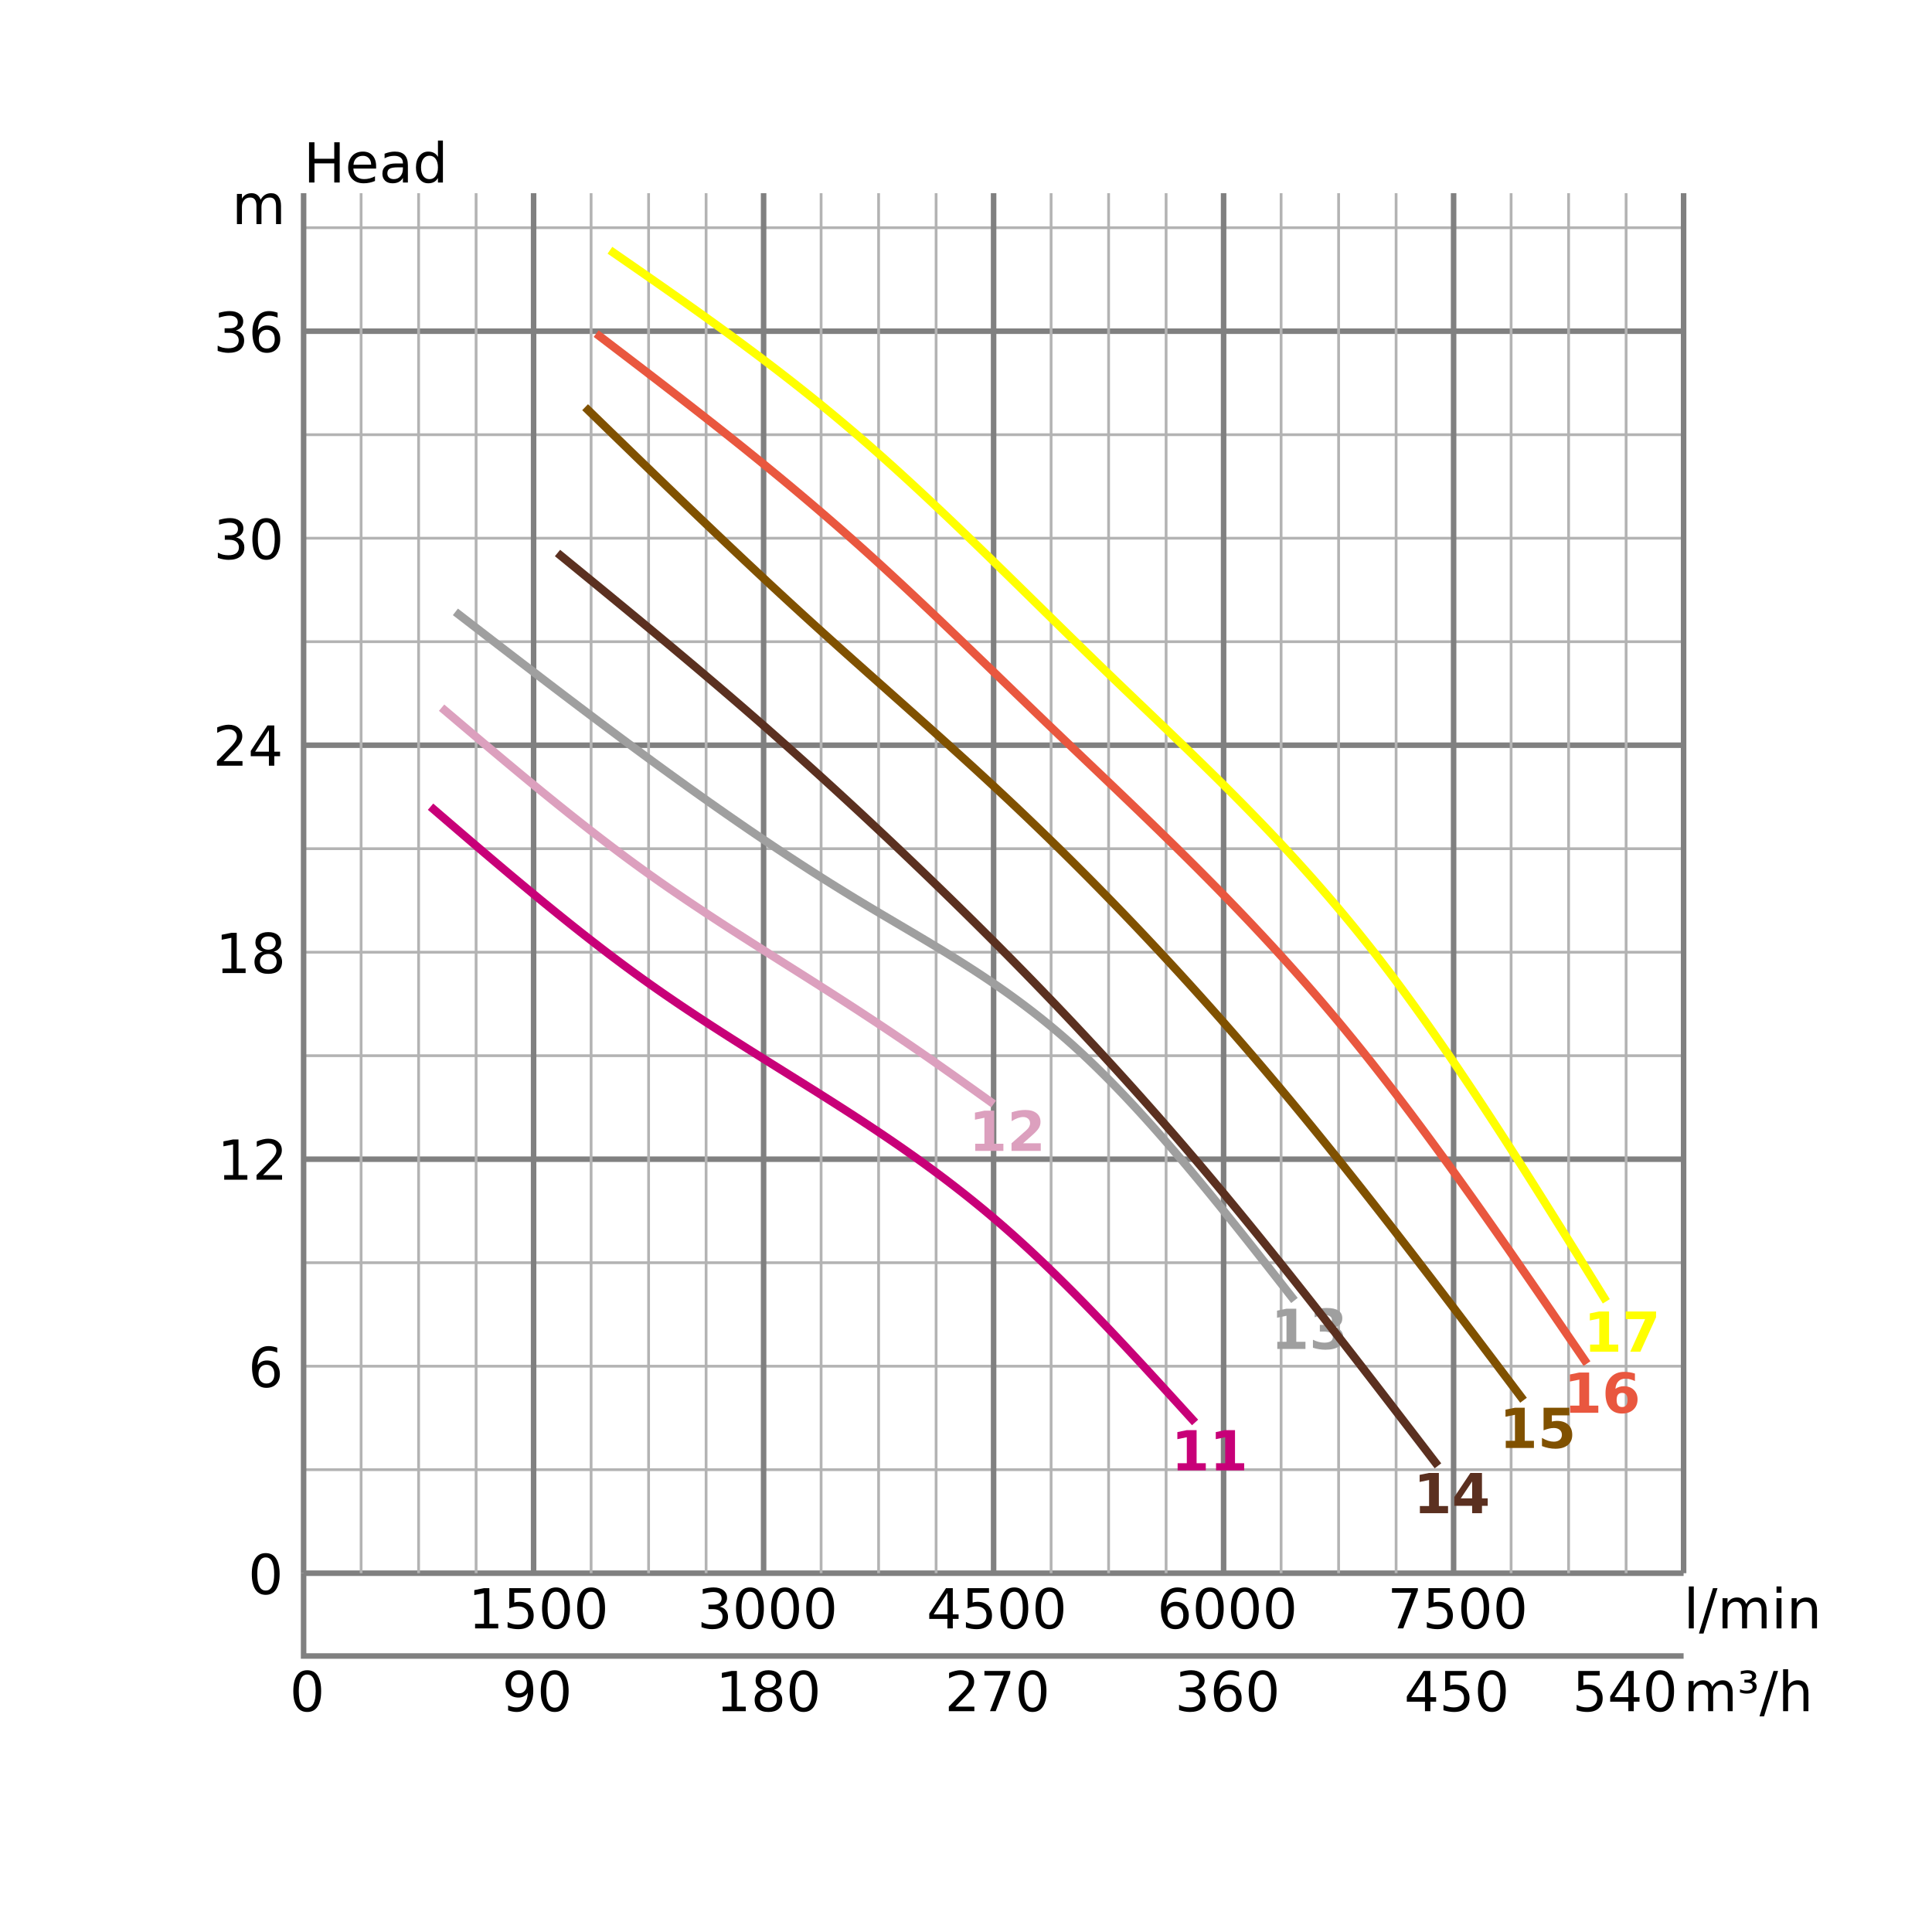 <?xml version="1.0" encoding="UTF-8"?>
<svg xmlns="http://www.w3.org/2000/svg" xmlns:xlink="http://www.w3.org/1999/xlink" width="700pt" height="700pt" viewBox="0 0 700 700" version="1.1">
<defs>
<g>
<symbol overflow="visible" id="glyph0-0">
<path style="stroke:none;" d="M 1 3.531 L 1 -14.109 L 11 -14.109 L 11 3.531 Z M 2.125 2.422 L 9.891 2.422 L 9.891 -12.984 L 2.125 -12.984 Z M 2.125 2.422 "/>
</symbol>
<symbol overflow="visible" id="glyph0-1">
<path style="stroke:none;" d="M 1.969 -14.578 L 3.938 -14.578 L 3.938 -8.609 L 11.109 -8.609 L 11.109 -14.578 L 13.078 -14.578 L 13.078 0 L 11.109 0 L 11.109 -6.938 L 3.938 -6.938 L 3.938 0 L 1.969 0 Z M 1.969 -14.578 "/>
</symbol>
<symbol overflow="visible" id="glyph0-2">
<path style="stroke:none;" d="M 11.234 -5.922 L 11.234 -5.047 L 2.984 -5.047 C 3.055 -3.805 3.426 -2.859 4.094 -2.203 C 4.758 -1.555 5.691 -1.234 6.891 -1.234 C 7.578 -1.234 8.242 -1.316 8.891 -1.484 C 9.535 -1.66 10.18 -1.914 10.828 -2.25 L 10.828 -0.562 C 10.18 -0.281 9.52 -0.07 8.844 0.062 C 8.164 0.207 7.477 0.281 6.781 0.281 C 5.031 0.281 3.645 -0.223 2.625 -1.234 C 1.613 -2.254 1.109 -3.629 1.109 -5.359 C 1.109 -7.148 1.586 -8.57 2.547 -9.625 C 3.516 -10.676 4.82 -11.203 6.469 -11.203 C 7.938 -11.203 9.098 -10.727 9.953 -9.781 C 10.805 -8.832 11.234 -7.547 11.234 -5.922 Z M 9.438 -6.453 C 9.426 -7.43 9.148 -8.211 8.609 -8.797 C 8.078 -9.379 7.367 -9.672 6.484 -9.672 C 5.484 -9.672 4.68 -9.391 4.078 -8.828 C 3.473 -8.266 3.125 -7.469 3.031 -6.438 Z M 9.438 -6.453 "/>
</symbol>
<symbol overflow="visible" id="glyph0-3">
<path style="stroke:none;" d="M 6.859 -5.5 C 5.398 -5.5 4.391 -5.332 3.828 -5 C 3.273 -4.664 3 -4.098 3 -3.297 C 3 -2.66 3.207 -2.156 3.625 -1.781 C 4.051 -1.406 4.625 -1.219 5.344 -1.219 C 6.344 -1.219 7.141 -1.57 7.734 -2.281 C 8.336 -2.988 8.641 -3.926 8.641 -5.094 L 8.641 -5.5 Z M 10.438 -6.234 L 10.438 0 L 8.641 0 L 8.641 -1.656 C 8.234 -1 7.723 -0.508 7.109 -0.188 C 6.492 0.125 5.742 0.281 4.859 0.281 C 3.742 0.281 2.852 -0.031 2.188 -0.656 C 1.531 -1.289 1.203 -2.133 1.203 -3.188 C 1.203 -4.414 1.613 -5.344 2.438 -5.969 C 3.258 -6.594 4.488 -6.906 6.125 -6.906 L 8.641 -6.906 L 8.641 -7.078 C 8.641 -7.91 8.367 -8.551 7.828 -9 C 7.285 -9.445 6.52 -9.672 5.531 -9.672 C 4.906 -9.672 4.297 -9.598 3.703 -9.453 C 3.117 -9.305 2.551 -9.082 2 -8.781 L 2 -10.438 C 2.656 -10.695 3.289 -10.891 3.906 -11.016 C 4.531 -11.141 5.133 -11.203 5.719 -11.203 C 7.301 -11.203 8.484 -10.789 9.266 -9.969 C 10.047 -9.145 10.438 -7.898 10.438 -6.234 Z M 10.438 -6.234 "/>
</symbol>
<symbol overflow="visible" id="glyph0-4">
<path style="stroke:none;" d="M 9.078 -9.281 L 9.078 -15.203 L 10.875 -15.203 L 10.875 0 L 9.078 0 L 9.078 -1.641 C 8.703 -0.992 8.223 -0.508 7.641 -0.188 C 7.066 0.125 6.379 0.281 5.578 0.281 C 4.254 0.281 3.176 -0.242 2.344 -1.297 C 1.52 -2.348 1.109 -3.734 1.109 -5.453 C 1.109 -7.172 1.52 -8.555 2.344 -9.609 C 3.176 -10.672 4.254 -11.203 5.578 -11.203 C 6.379 -11.203 7.066 -11.039 7.641 -10.719 C 8.223 -10.406 8.703 -9.926 9.078 -9.281 Z M 2.953 -5.453 C 2.953 -4.141 3.223 -3.102 3.766 -2.344 C 4.316 -1.594 5.066 -1.219 6.016 -1.219 C 6.961 -1.219 7.707 -1.594 8.25 -2.344 C 8.801 -3.102 9.078 -4.141 9.078 -5.453 C 9.078 -6.773 8.801 -7.812 8.25 -8.562 C 7.707 -9.32 6.961 -9.703 6.016 -9.703 C 5.066 -9.703 4.316 -9.32 3.766 -8.562 C 3.223 -7.812 2.953 -6.773 2.953 -5.453 Z M 2.953 -5.453 "/>
</symbol>
<symbol overflow="visible" id="glyph0-5">
<path style="stroke:none;" d="M 6.359 -13.281 C 5.336 -13.281 4.57 -12.781 4.062 -11.781 C 3.551 -10.781 3.297 -9.281 3.297 -7.281 C 3.297 -5.281 3.551 -3.781 4.062 -2.781 C 4.57 -1.781 5.336 -1.281 6.359 -1.281 C 7.379 -1.281 8.145 -1.781 8.656 -2.781 C 9.164 -3.781 9.422 -5.281 9.422 -7.281 C 9.422 -9.281 9.164 -10.781 8.656 -11.781 C 8.145 -12.781 7.379 -13.281 6.359 -13.281 Z M 6.359 -14.844 C 7.992 -14.844 9.238 -14.195 10.094 -12.906 C 10.957 -11.613 11.391 -9.738 11.391 -7.281 C 11.391 -4.82 10.957 -2.945 10.094 -1.656 C 9.238 -0.363 7.992 0.281 6.359 0.281 C 4.723 0.281 3.473 -0.363 2.609 -1.656 C 1.742 -2.945 1.312 -4.82 1.312 -7.281 C 1.312 -9.738 1.742 -11.613 2.609 -12.906 C 3.473 -14.195 4.723 -14.844 6.359 -14.844 Z M 6.359 -14.844 "/>
</symbol>
<symbol overflow="visible" id="glyph0-6">
<path style="stroke:none;" d="M 6.609 -8.078 C 5.723 -8.078 5.02 -7.773 4.5 -7.172 C 3.977 -6.566 3.719 -5.734 3.719 -4.672 C 3.719 -3.629 3.977 -2.801 4.5 -2.188 C 5.02 -1.582 5.723 -1.281 6.609 -1.281 C 7.492 -1.281 8.191 -1.582 8.703 -2.188 C 9.223 -2.801 9.484 -3.629 9.484 -4.672 C 9.484 -5.734 9.223 -6.566 8.703 -7.172 C 8.191 -7.773 7.492 -8.078 6.609 -8.078 Z M 10.516 -14.266 L 10.516 -12.469 C 10.023 -12.695 9.523 -12.875 9.016 -13 C 8.516 -13.125 8.016 -13.188 7.516 -13.188 C 6.211 -13.188 5.219 -12.742 4.531 -11.859 C 3.844 -10.984 3.453 -9.656 3.359 -7.875 C 3.742 -8.445 4.223 -8.883 4.797 -9.188 C 5.379 -9.488 6.02 -9.641 6.719 -9.641 C 8.188 -9.641 9.344 -9.191 10.188 -8.297 C 11.039 -7.41 11.469 -6.203 11.469 -4.672 C 11.469 -3.18 11.023 -1.984 10.141 -1.078 C 9.254 -0.172 8.078 0.281 6.609 0.281 C 4.922 0.281 3.629 -0.363 2.734 -1.656 C 1.836 -2.945 1.391 -4.82 1.391 -7.281 C 1.391 -9.582 1.938 -11.414 3.031 -12.781 C 4.125 -14.156 5.594 -14.844 7.438 -14.844 C 7.938 -14.844 8.438 -14.789 8.938 -14.688 C 9.445 -14.594 9.973 -14.453 10.516 -14.266 Z M 10.516 -14.266 "/>
</symbol>
<symbol overflow="visible" id="glyph0-7">
<path style="stroke:none;" d="M 2.484 -1.656 L 5.703 -1.656 L 5.703 -12.781 L 2.203 -12.078 L 2.203 -13.875 L 5.688 -14.578 L 7.656 -14.578 L 7.656 -1.656 L 10.875 -1.656 L 10.875 0 L 2.484 0 Z M 2.484 -1.656 "/>
</symbol>
<symbol overflow="visible" id="glyph0-8">
<path style="stroke:none;" d="M 3.844 -1.656 L 10.719 -1.656 L 10.719 0 L 1.469 0 L 1.469 -1.656 C 2.219 -2.438 3.238 -3.477 4.531 -4.781 C 5.82 -6.082 6.633 -6.926 6.969 -7.312 C 7.594 -8.02 8.031 -8.617 8.281 -9.109 C 8.531 -9.598 8.656 -10.082 8.656 -10.562 C 8.656 -11.332 8.383 -11.961 7.844 -12.453 C 7.301 -12.941 6.594 -13.188 5.719 -13.188 C 5.102 -13.188 4.453 -13.078 3.766 -12.859 C 3.078 -12.648 2.344 -12.328 1.562 -11.891 L 1.562 -13.875 C 2.352 -14.195 3.094 -14.438 3.781 -14.594 C 4.477 -14.758 5.113 -14.844 5.688 -14.844 C 7.195 -14.844 8.398 -14.461 9.297 -13.703 C 10.191 -12.953 10.641 -11.945 10.641 -10.688 C 10.641 -10.082 10.523 -9.508 10.297 -8.969 C 10.078 -8.438 9.672 -7.805 9.078 -7.078 C 8.922 -6.891 8.406 -6.344 7.531 -5.438 C 6.656 -4.539 5.426 -3.281 3.844 -1.656 Z M 3.844 -1.656 "/>
</symbol>
<symbol overflow="visible" id="glyph0-9">
<path style="stroke:none;" d="M 6.359 -6.922 C 5.422 -6.922 4.68 -6.672 4.141 -6.172 C 3.609 -5.672 3.344 -4.984 3.344 -4.109 C 3.344 -3.223 3.609 -2.531 4.141 -2.031 C 4.68 -1.531 5.422 -1.281 6.359 -1.281 C 7.297 -1.281 8.035 -1.531 8.578 -2.031 C 9.117 -2.539 9.391 -3.234 9.391 -4.109 C 9.391 -4.984 9.117 -5.672 8.578 -6.172 C 8.047 -6.672 7.305 -6.922 6.359 -6.922 Z M 4.391 -7.766 C 3.535 -7.973 2.875 -8.363 2.406 -8.938 C 1.938 -9.52 1.703 -10.227 1.703 -11.062 C 1.703 -12.227 2.113 -13.148 2.938 -13.828 C 3.77 -14.504 4.91 -14.844 6.359 -14.844 C 7.805 -14.844 8.941 -14.504 9.766 -13.828 C 10.598 -13.148 11.016 -12.227 11.016 -11.062 C 11.016 -10.227 10.773 -9.52 10.297 -8.938 C 9.828 -8.363 9.176 -7.973 8.344 -7.766 C 9.289 -7.547 10.031 -7.113 10.562 -6.469 C 11.094 -5.82 11.359 -5.035 11.359 -4.109 C 11.359 -2.691 10.926 -1.602 10.062 -0.844 C 9.195 -0.094 7.961 0.281 6.359 0.281 C 4.754 0.281 3.52 -0.094 2.656 -0.844 C 1.789 -1.602 1.359 -2.691 1.359 -4.109 C 1.359 -5.035 1.625 -5.82 2.156 -6.469 C 2.688 -7.113 3.43 -7.547 4.391 -7.766 Z M 3.656 -10.875 C 3.656 -10.125 3.891 -9.535 4.359 -9.109 C 4.836 -8.691 5.504 -8.484 6.359 -8.484 C 7.203 -8.484 7.863 -8.691 8.344 -9.109 C 8.82 -9.535 9.062 -10.125 9.062 -10.875 C 9.062 -11.633 8.82 -12.223 8.344 -12.641 C 7.863 -13.066 7.203 -13.281 6.359 -13.281 C 5.504 -13.281 4.836 -13.066 4.359 -12.641 C 3.891 -12.223 3.656 -11.633 3.656 -10.875 Z M 3.656 -10.875 "/>
</symbol>
<symbol overflow="visible" id="glyph0-10">
<path style="stroke:none;" d="M 7.562 -12.859 L 2.578 -5.078 L 7.562 -5.078 Z M 7.047 -14.578 L 9.516 -14.578 L 9.516 -5.078 L 11.609 -5.078 L 11.609 -3.438 L 9.516 -3.438 L 9.516 0 L 7.562 0 L 7.562 -3.438 L 0.984 -3.438 L 0.984 -5.344 Z M 7.047 -14.578 "/>
</symbol>
<symbol overflow="visible" id="glyph0-11">
<path style="stroke:none;" d="M 8.109 -7.859 C 9.055 -7.66 9.797 -7.238 10.328 -6.594 C 10.859 -5.957 11.125 -5.172 11.125 -4.234 C 11.125 -2.797 10.629 -1.68 9.641 -0.891 C 8.648 -0.109 7.242 0.281 5.422 0.281 C 4.805 0.281 4.176 0.219 3.531 0.094 C 2.883 -0.02 2.219 -0.195 1.531 -0.438 L 1.531 -2.344 C 2.07 -2.02 2.664 -1.773 3.312 -1.609 C 3.969 -1.453 4.648 -1.375 5.359 -1.375 C 6.598 -1.375 7.539 -1.617 8.188 -2.109 C 8.832 -2.598 9.156 -3.305 9.156 -4.234 C 9.156 -5.098 8.852 -5.77 8.25 -6.25 C 7.656 -6.738 6.82 -6.984 5.75 -6.984 L 4.047 -6.984 L 4.047 -8.609 L 5.828 -8.609 C 6.797 -8.609 7.535 -8.801 8.047 -9.188 C 8.555 -9.57 8.812 -10.129 8.812 -10.859 C 8.812 -11.609 8.547 -12.18 8.016 -12.578 C 7.492 -12.984 6.738 -13.188 5.75 -13.188 C 5.207 -13.188 4.625 -13.125 4 -13 C 3.383 -12.883 2.707 -12.707 1.969 -12.469 L 1.969 -14.219 C 2.719 -14.426 3.414 -14.582 4.062 -14.688 C 4.719 -14.789 5.336 -14.844 5.922 -14.844 C 7.422 -14.844 8.602 -14.5 9.469 -13.812 C 10.344 -13.133 10.781 -12.219 10.781 -11.062 C 10.781 -10.258 10.547 -9.578 10.078 -9.016 C 9.617 -8.461 8.961 -8.078 8.109 -7.859 Z M 8.109 -7.859 "/>
</symbol>
<symbol overflow="visible" id="glyph0-12">
<path style="stroke:none;" d="M 10.406 -8.844 C 10.852 -9.645 11.391 -10.238 12.016 -10.625 C 12.641 -11.008 13.375 -11.203 14.219 -11.203 C 15.352 -11.203 16.227 -10.801 16.844 -10 C 17.469 -9.207 17.781 -8.078 17.781 -6.609 L 17.781 0 L 15.984 0 L 15.984 -6.547 C 15.984 -7.586 15.797 -8.363 15.422 -8.875 C 15.047 -9.383 14.477 -9.641 13.719 -9.641 C 12.789 -9.641 12.055 -9.328 11.516 -8.703 C 10.973 -8.086 10.703 -7.25 10.703 -6.188 L 10.703 0 L 8.891 0 L 8.891 -6.547 C 8.891 -7.598 8.703 -8.375 8.328 -8.875 C 7.961 -9.383 7.395 -9.641 6.625 -9.641 C 5.707 -9.641 4.977 -9.328 4.438 -8.703 C 3.895 -8.086 3.625 -7.25 3.625 -6.188 L 3.625 0 L 1.812 0 L 1.812 -10.938 L 3.625 -10.938 L 3.625 -9.234 C 4.031 -9.91 4.52 -10.406 5.094 -10.719 C 5.664 -11.039 6.348 -11.203 7.141 -11.203 C 7.93 -11.203 8.602 -11 9.156 -10.594 C 9.719 -10.188 10.133 -9.602 10.406 -8.844 Z M 10.406 -8.844 "/>
</symbol>
<symbol overflow="visible" id="glyph0-13">
<path style="stroke:none;" d="M 2.156 -14.578 L 9.906 -14.578 L 9.906 -12.922 L 3.969 -12.922 L 3.969 -9.344 C 4.25 -9.445 4.531 -9.52 4.812 -9.562 C 5.102 -9.613 5.395 -9.641 5.688 -9.641 C 7.312 -9.641 8.598 -9.191 9.547 -8.297 C 10.504 -7.41 10.984 -6.203 10.984 -4.672 C 10.984 -3.109 10.492 -1.891 9.516 -1.016 C 8.535 -0.148 7.156 0.281 5.375 0.281 C 4.77 0.281 4.148 0.227 3.516 0.125 C 2.879 0.02 2.223 -0.133 1.547 -0.344 L 1.547 -2.328 C 2.129 -2.004 2.734 -1.766 3.359 -1.609 C 3.984 -1.453 4.645 -1.375 5.344 -1.375 C 6.469 -1.375 7.359 -1.672 8.016 -2.266 C 8.672 -2.859 9 -3.66 9 -4.672 C 9 -5.691 8.672 -6.5 8.016 -7.094 C 7.359 -7.688 6.469 -7.984 5.344 -7.984 C 4.812 -7.984 4.285 -7.922 3.766 -7.797 C 3.242 -7.68 2.707 -7.5 2.156 -7.25 Z M 2.156 -14.578 "/>
</symbol>
<symbol overflow="visible" id="glyph0-14">
<path style="stroke:none;" d="M 1.641 -14.578 L 11.016 -14.578 L 11.016 -13.734 L 5.719 0 L 3.656 0 L 8.641 -12.922 L 1.641 -12.922 Z M 1.641 -14.578 "/>
</symbol>
<symbol overflow="visible" id="glyph0-15">
<path style="stroke:none;" d="M 1.891 -15.203 L 3.688 -15.203 L 3.688 0 L 1.891 0 Z M 1.891 -15.203 "/>
</symbol>
<symbol overflow="visible" id="glyph0-16">
<path style="stroke:none;" d="M 5.078 -14.578 L 6.734 -14.578 L 1.656 1.859 L 0 1.859 Z M 5.078 -14.578 "/>
</symbol>
<symbol overflow="visible" id="glyph0-17">
<path style="stroke:none;" d="M 1.891 -10.938 L 3.688 -10.938 L 3.688 0 L 1.891 0 Z M 1.891 -15.203 L 3.688 -15.203 L 3.688 -12.922 L 1.891 -12.922 Z M 1.891 -15.203 "/>
</symbol>
<symbol overflow="visible" id="glyph0-18">
<path style="stroke:none;" d="M 10.984 -6.609 L 10.984 0 L 9.188 0 L 9.188 -6.547 C 9.188 -7.578 8.984 -8.348 8.578 -8.859 C 8.172 -9.379 7.566 -9.641 6.766 -9.641 C 5.785 -9.641 5.016 -9.328 4.453 -8.703 C 3.898 -8.086 3.625 -7.25 3.625 -6.188 L 3.625 0 L 1.812 0 L 1.812 -10.938 L 3.625 -10.938 L 3.625 -9.234 C 4.051 -9.891 4.555 -10.379 5.141 -10.703 C 5.723 -11.035 6.395 -11.203 7.156 -11.203 C 8.414 -11.203 9.367 -10.812 10.016 -10.031 C 10.66 -9.258 10.984 -8.117 10.984 -6.609 Z M 10.984 -6.609 "/>
</symbol>
<symbol overflow="visible" id="glyph0-19">
<path style="stroke:none;" d="M 2.203 -0.297 L 2.203 -2.094 C 2.691 -1.863 3.191 -1.688 3.703 -1.562 C 4.211 -1.438 4.711 -1.375 5.203 -1.375 C 6.504 -1.375 7.492 -1.812 8.172 -2.688 C 8.859 -3.562 9.254 -4.895 9.359 -6.688 C 8.984 -6.125 8.504 -5.691 7.922 -5.391 C 7.336 -5.086 6.695 -4.938 6 -4.938 C 4.539 -4.938 3.383 -5.379 2.531 -6.266 C 1.688 -7.148 1.266 -8.359 1.266 -9.891 C 1.266 -11.379 1.707 -12.578 2.594 -13.484 C 3.477 -14.391 4.656 -14.844 6.125 -14.844 C 7.812 -14.844 9.098 -14.195 9.984 -12.906 C 10.867 -11.613 11.312 -9.738 11.312 -7.281 C 11.312 -4.977 10.766 -3.141 9.672 -1.766 C 8.586 -0.398 7.125 0.281 5.281 0.281 C 4.789 0.281 4.289 0.227 3.781 0.125 C 3.27 0.031 2.742 -0.109 2.203 -0.297 Z M 6.125 -6.484 C 7.008 -6.484 7.707 -6.785 8.219 -7.391 C 8.738 -7.992 9 -8.828 9 -9.891 C 9 -10.93 8.738 -11.754 8.219 -12.359 C 7.707 -12.973 7.008 -13.281 6.125 -13.281 C 5.238 -13.281 4.535 -12.973 4.016 -12.359 C 3.504 -11.754 3.25 -10.93 3.25 -9.891 C 3.25 -8.828 3.504 -7.992 4.016 -7.391 C 4.535 -6.785 5.238 -6.484 6.125 -6.484 Z M 6.125 -6.484 "/>
</symbol>
<symbol overflow="visible" id="glyph0-20">
<path style="stroke:none;" d="M 5.125 -10.938 C 5.719 -10.82 6.176 -10.586 6.5 -10.234 C 6.832 -9.879 7 -9.43 7 -8.891 C 7 -8.086 6.688 -7.469 6.062 -7.031 C 5.445 -6.594 4.566 -6.375 3.422 -6.375 C 3.047 -6.375 2.656 -6.406 2.25 -6.469 C 1.844 -6.539 1.41 -6.645 0.953 -6.781 L 0.953 -7.953 C 1.297 -7.785 1.66 -7.656 2.047 -7.562 C 2.43 -7.477 2.844 -7.438 3.281 -7.438 C 3.988 -7.438 4.535 -7.566 4.922 -7.828 C 5.316 -8.086 5.516 -8.441 5.516 -8.891 C 5.516 -9.379 5.332 -9.742 4.969 -9.984 C 4.613 -10.234 4.082 -10.359 3.375 -10.359 L 2.547 -10.359 L 2.547 -11.422 L 3.453 -11.422 C 4.066 -11.422 4.531 -11.52 4.844 -11.719 C 5.164 -11.926 5.328 -12.227 5.328 -12.625 C 5.328 -13 5.16 -13.285 4.828 -13.484 C 4.504 -13.68 4.035 -13.781 3.422 -13.781 C 3.16 -13.781 2.863 -13.75 2.531 -13.688 C 2.195 -13.633 1.766 -13.531 1.234 -13.375 L 1.234 -14.5 C 1.711 -14.613 2.16 -14.695 2.578 -14.75 C 2.992 -14.812 3.379 -14.844 3.734 -14.844 C 4.672 -14.844 5.414 -14.648 5.969 -14.266 C 6.52 -13.879 6.797 -13.363 6.797 -12.719 C 6.797 -12.27 6.648 -11.891 6.359 -11.578 C 6.066 -11.266 5.656 -11.051 5.125 -10.938 Z M 5.125 -10.938 "/>
</symbol>
<symbol overflow="visible" id="glyph0-21">
<path style="stroke:none;" d="M 10.984 -6.609 L 10.984 0 L 9.188 0 L 9.188 -6.547 C 9.188 -7.578 8.984 -8.348 8.578 -8.859 C 8.172 -9.379 7.566 -9.641 6.766 -9.641 C 5.785 -9.641 5.016 -9.328 4.453 -8.703 C 3.898 -8.086 3.625 -7.25 3.625 -6.188 L 3.625 0 L 1.812 0 L 1.812 -15.203 L 3.625 -15.203 L 3.625 -9.234 C 4.051 -9.891 4.555 -10.379 5.141 -10.703 C 5.723 -11.035 6.395 -11.203 7.156 -11.203 C 8.414 -11.203 9.367 -10.812 10.016 -10.031 C 10.66 -9.258 10.984 -8.117 10.984 -6.609 Z M 10.984 -6.609 "/>
</symbol>
<symbol overflow="visible" id="glyph1-0">
<path style="stroke:none;" d="M 1 3.531 L 1 -14.109 L 11 -14.109 L 11 3.531 Z M 2.125 2.422 L 9.891 2.422 L 9.891 -12.984 L 2.125 -12.984 Z M 2.125 2.422 "/>
</symbol>
<symbol overflow="visible" id="glyph1-1">
<path style="stroke:none;" d="M 2.344 -2.594 L 5.672 -2.594 L 5.672 -12.016 L 2.25 -11.312 L 2.25 -13.875 L 5.641 -14.578 L 9.219 -14.578 L 9.219 -2.594 L 12.547 -2.594 L 12.547 0 L 2.344 0 Z M 2.344 -2.594 "/>
</symbol>
<symbol overflow="visible" id="glyph1-2">
<path style="stroke:none;" d="M 5.766 -2.766 L 12.172 -2.766 L 12.172 0 L 1.578 0 L 1.578 -2.766 L 6.906 -7.469 C 7.383 -7.895 7.734 -8.312 7.953 -8.719 C 8.18 -9.133 8.297 -9.562 8.297 -10 C 8.297 -10.688 8.066 -11.238 7.609 -11.656 C 7.148 -12.07 6.539 -12.281 5.781 -12.281 C 5.195 -12.281 4.555 -12.156 3.859 -11.906 C 3.16 -11.656 2.414 -11.281 1.625 -10.781 L 1.625 -13.984 C 2.469 -14.266 3.301 -14.477 4.125 -14.625 C 4.957 -14.77 5.77 -14.844 6.562 -14.844 C 8.312 -14.844 9.664 -14.457 10.625 -13.688 C 11.594 -12.926 12.078 -11.859 12.078 -10.484 C 12.078 -9.68 11.867 -8.938 11.453 -8.25 C 11.047 -7.57 10.188 -6.656 8.875 -5.5 Z M 5.766 -2.766 "/>
</symbol>
<symbol overflow="visible" id="glyph1-3">
<path style="stroke:none;" d="M 9.312 -7.859 C 10.301 -7.609 11.051 -7.164 11.562 -6.531 C 12.07 -5.906 12.328 -5.109 12.328 -4.141 C 12.328 -2.691 11.77 -1.594 10.656 -0.844 C 9.551 -0.094 7.941 0.281 5.828 0.281 C 5.078 0.281 4.32 0.219 3.562 0.094 C 2.812 -0.02 2.07 -0.195 1.344 -0.438 L 1.344 -3.344 C 2.039 -2.988 2.734 -2.723 3.422 -2.547 C 4.117 -2.367 4.805 -2.281 5.484 -2.281 C 6.473 -2.281 7.234 -2.453 7.766 -2.797 C 8.297 -3.141 8.562 -3.633 8.562 -4.281 C 8.562 -4.945 8.289 -5.445 7.75 -5.781 C 7.207 -6.125 6.406 -6.297 5.344 -6.297 L 3.844 -6.297 L 3.844 -8.719 L 5.422 -8.719 C 6.367 -8.719 7.07 -8.863 7.531 -9.156 C 7.988 -9.457 8.219 -9.91 8.219 -10.516 C 8.219 -11.078 7.992 -11.508 7.547 -11.812 C 7.098 -12.125 6.461 -12.281 5.641 -12.281 C 5.035 -12.281 4.422 -12.207 3.797 -12.062 C 3.18 -11.926 2.57 -11.727 1.969 -11.469 L 1.969 -14.219 C 2.707 -14.426 3.441 -14.582 4.172 -14.688 C 4.898 -14.789 5.613 -14.844 6.312 -14.844 C 8.207 -14.844 9.625 -14.531 10.562 -13.906 C 11.508 -13.289 11.984 -12.359 11.984 -11.109 C 11.984 -10.254 11.758 -9.551 11.312 -9 C 10.863 -8.457 10.195 -8.078 9.312 -7.859 Z M 9.312 -7.859 "/>
</symbol>
<symbol overflow="visible" id="glyph1-4">
<path style="stroke:none;" d="M 7.359 -11.484 L 3.25 -5.375 L 7.359 -5.375 Z M 6.734 -14.578 L 10.922 -14.578 L 10.922 -5.375 L 13 -5.375 L 13 -2.656 L 10.922 -2.656 L 10.922 0 L 7.359 0 L 7.359 -2.656 L 0.906 -2.656 L 0.906 -5.875 Z M 6.734 -14.578 "/>
</symbol>
<symbol overflow="visible" id="glyph1-5">
<path style="stroke:none;" d="M 2.125 -14.578 L 11.469 -14.578 L 11.469 -11.812 L 5.125 -11.812 L 5.125 -9.562 C 5.406 -9.633 5.691 -9.691 5.984 -9.734 C 6.273 -9.785 6.578 -9.812 6.891 -9.812 C 8.66 -9.812 10.039 -9.363 11.031 -8.469 C 12.02 -7.582 12.516 -6.344 12.516 -4.75 C 12.516 -3.176 11.973 -1.941 10.891 -1.047 C 9.816 -0.16 8.328 0.281 6.422 0.281 C 5.586 0.281 4.766 0.195 3.953 0.031 C 3.148 -0.125 2.348 -0.363 1.547 -0.688 L 1.547 -3.641 C 2.336 -3.18 3.086 -2.836 3.797 -2.609 C 4.516 -2.391 5.191 -2.281 5.828 -2.281 C 6.734 -2.281 7.445 -2.5 7.969 -2.938 C 8.5 -3.383 8.766 -3.988 8.766 -4.75 C 8.766 -5.52 8.5 -6.125 7.969 -6.562 C 7.445 -7.008 6.734 -7.234 5.828 -7.234 C 5.285 -7.234 4.707 -7.16 4.094 -7.016 C 3.477 -6.879 2.82 -6.664 2.125 -6.375 Z M 2.125 -14.578 "/>
</symbol>
<symbol overflow="visible" id="glyph1-6">
<path style="stroke:none;" d="M 7.234 -7.203 C 6.578 -7.203 6.082 -6.988 5.75 -6.562 C 5.426 -6.133 5.266 -5.492 5.266 -4.641 C 5.266 -3.785 5.426 -3.145 5.75 -2.719 C 6.082 -2.289 6.578 -2.078 7.234 -2.078 C 7.898 -2.078 8.395 -2.289 8.719 -2.719 C 9.051 -3.145 9.219 -3.785 9.219 -4.641 C 9.219 -5.492 9.051 -6.133 8.719 -6.562 C 8.395 -6.988 7.898 -7.203 7.234 -7.203 Z M 11.891 -14.203 L 11.891 -11.5 C 11.266 -11.789 10.676 -12.004 10.125 -12.141 C 9.582 -12.285 9.051 -12.359 8.531 -12.359 C 7.414 -12.359 6.547 -12.047 5.922 -11.422 C 5.297 -10.805 4.93 -9.883 4.828 -8.656 C 5.254 -8.977 5.719 -9.219 6.219 -9.375 C 6.719 -9.539 7.266 -9.625 7.859 -9.625 C 9.348 -9.625 10.551 -9.188 11.469 -8.312 C 12.383 -7.438 12.844 -6.297 12.844 -4.891 C 12.844 -3.328 12.332 -2.07 11.312 -1.125 C 10.289 -0.188 8.922 0.281 7.203 0.281 C 5.305 0.281 3.836 -0.359 2.797 -1.641 C 1.754 -2.922 1.234 -4.734 1.234 -7.078 C 1.234 -9.484 1.844 -11.375 3.062 -12.75 C 4.281 -14.133 5.945 -14.828 8.062 -14.828 C 8.727 -14.828 9.375 -14.773 10 -14.672 C 10.633 -14.566 11.266 -14.41 11.891 -14.203 Z M 11.891 -14.203 "/>
</symbol>
<symbol overflow="visible" id="glyph1-7">
<path style="stroke:none;" d="M 1.344 -14.578 L 12.328 -14.578 L 12.328 -12.469 L 6.641 0 L 2.984 0 L 8.359 -11.812 L 1.344 -11.812 Z M 1.344 -14.578 "/>
</symbol>
</g>
</defs>
<g id="surface31">
<rect x="0" y="0" width="700" height="700" style="fill:rgb(100%,100%,100%);fill-opacity:1;stroke:none;"/>
<g style="fill:rgb(0%,0%,0%);fill-opacity:1;">
  <use xlink:href="#glyph0-1" x="110" y="66.129"/>
  <use xlink:href="#glyph0-2" x="125.039" y="66.129"/>
  <use xlink:href="#glyph0-3" x="137.344" y="66.129"/>
  <use xlink:href="#glyph0-4" x="149.6" y="66.129"/>
</g>
<path style="fill:none;stroke-width:2;stroke-linecap:butt;stroke-linejoin:miter;stroke:rgb(50%,50%,50%);stroke-opacity:1;stroke-miterlimit:10;" d="M 110 570 L 610 570 "/>
<g style="fill:rgb(0%,0%,0%);fill-opacity:1;">
  <use xlink:href="#glyph0-5" x="89.922" y="577.562"/>
</g>
<path style="fill:none;stroke-width:1;stroke-linecap:butt;stroke-linejoin:miter;stroke:rgb(70%,70%,70%);stroke-opacity:1;stroke-miterlimit:10;" d="M 110 532.5 L 610 532.5 "/>
<path style="fill:none;stroke-width:1;stroke-linecap:butt;stroke-linejoin:miter;stroke:rgb(70%,70%,70%);stroke-opacity:1;stroke-miterlimit:10;" d="M 110 495 L 610 495 "/>
<g style="fill:rgb(0%,0%,0%);fill-opacity:1;">
  <use xlink:href="#glyph0-6" x="89.93" y="502.562"/>
</g>
<path style="fill:none;stroke-width:1;stroke-linecap:butt;stroke-linejoin:miter;stroke:rgb(70%,70%,70%);stroke-opacity:1;stroke-miterlimit:10;" d="M 110 457.5 L 610 457.5 "/>
<path style="fill:none;stroke-width:2;stroke-linecap:butt;stroke-linejoin:miter;stroke:rgb(50%,50%,50%);stroke-opacity:1;stroke-miterlimit:10;" d="M 110 420 L 610 420 "/>
<g style="fill:rgb(0%,0%,0%);fill-opacity:1;">
  <use xlink:href="#glyph0-7" x="78.75" y="427.422"/>
  <use xlink:href="#glyph0-8" x="91.475" y="427.422"/>
</g>
<path style="fill:none;stroke-width:1;stroke-linecap:butt;stroke-linejoin:miter;stroke:rgb(70%,70%,70%);stroke-opacity:1;stroke-miterlimit:10;" d="M 110 382.5 L 610 382.5 "/>
<path style="fill:none;stroke-width:1;stroke-linecap:butt;stroke-linejoin:miter;stroke:rgb(70%,70%,70%);stroke-opacity:1;stroke-miterlimit:10;" d="M 110 345 L 610 345 "/>
<g style="fill:rgb(0%,0%,0%);fill-opacity:1;">
  <use xlink:href="#glyph0-7" x="78.117" y="352.562"/>
  <use xlink:href="#glyph0-9" x="90.842" y="352.562"/>
</g>
<path style="fill:none;stroke-width:1;stroke-linecap:butt;stroke-linejoin:miter;stroke:rgb(70%,70%,70%);stroke-opacity:1;stroke-miterlimit:10;" d="M 110 307.5 L 610 307.5 "/>
<path style="fill:none;stroke-width:2;stroke-linecap:butt;stroke-linejoin:miter;stroke:rgb(50%,50%,50%);stroke-opacity:1;stroke-miterlimit:10;" d="M 110 270 L 610 270 "/>
<g style="fill:rgb(0%,0%,0%);fill-opacity:1;">
  <use xlink:href="#glyph0-8" x="77.141" y="277.422"/>
  <use xlink:href="#glyph0-10" x="89.865" y="277.422"/>
</g>
<path style="fill:none;stroke-width:1;stroke-linecap:butt;stroke-linejoin:miter;stroke:rgb(70%,70%,70%);stroke-opacity:1;stroke-miterlimit:10;" d="M 110 232.5 L 610 232.5 "/>
<path style="fill:none;stroke-width:1;stroke-linecap:butt;stroke-linejoin:miter;stroke:rgb(70%,70%,70%);stroke-opacity:1;stroke-miterlimit:10;" d="M 110 195 L 610 195 "/>
<g style="fill:rgb(0%,0%,0%);fill-opacity:1;">
  <use xlink:href="#glyph0-11" x="77.402" y="202.562"/>
  <use xlink:href="#glyph0-5" x="90.127" y="202.562"/>
</g>
<path style="fill:none;stroke-width:1;stroke-linecap:butt;stroke-linejoin:miter;stroke:rgb(70%,70%,70%);stroke-opacity:1;stroke-miterlimit:10;" d="M 110 157.5 L 610 157.5 "/>
<path style="fill:none;stroke-width:2;stroke-linecap:butt;stroke-linejoin:miter;stroke:rgb(50%,50%,50%);stroke-opacity:1;stroke-miterlimit:10;" d="M 110 120 L 610 120 "/>
<g style="fill:rgb(0%,0%,0%);fill-opacity:1;">
  <use xlink:href="#glyph0-11" x="77.336" y="127.562"/>
  <use xlink:href="#glyph0-6" x="90.061" y="127.562"/>
</g>
<path style="fill:none;stroke-width:1;stroke-linecap:butt;stroke-linejoin:miter;stroke:rgb(70%,70%,70%);stroke-opacity:1;stroke-miterlimit:10;" d="M 110 82.5 L 610 82.5 "/>
<g style="fill:rgb(0%,0%,0%);fill-opacity:1;">
  <use xlink:href="#glyph0-12" x="84.031" y="81.203"/>
</g>
<path style="fill:none;stroke-width:2;stroke-linecap:butt;stroke-linejoin:miter;stroke:rgb(50%,50%,50%);stroke-opacity:1;stroke-miterlimit:10;" d="M 110 570 L 110 70 "/>
<path style="fill:none;stroke-width:1;stroke-linecap:butt;stroke-linejoin:miter;stroke:rgb(70%,70%,70%);stroke-opacity:1;stroke-miterlimit:10;" d="M 130.832 570 L 130.832 70 "/>
<path style="fill:none;stroke-width:1;stroke-linecap:butt;stroke-linejoin:miter;stroke:rgb(70%,70%,70%);stroke-opacity:1;stroke-miterlimit:10;" d="M 151.668 570 L 151.668 70 "/>
<path style="fill:none;stroke-width:1;stroke-linecap:butt;stroke-linejoin:miter;stroke:rgb(70%,70%,70%);stroke-opacity:1;stroke-miterlimit:10;" d="M 172.5 570 L 172.5 70 "/>
<path style="fill:none;stroke-width:2;stroke-linecap:butt;stroke-linejoin:miter;stroke:rgb(50%,50%,50%);stroke-opacity:1;stroke-miterlimit:10;" d="M 193.332 570 L 193.332 70 "/>
<path style="fill:none;stroke-width:1;stroke-linecap:butt;stroke-linejoin:miter;stroke:rgb(70%,70%,70%);stroke-opacity:1;stroke-miterlimit:10;" d="M 214.168 570 L 214.168 70 "/>
<path style="fill:none;stroke-width:1;stroke-linecap:butt;stroke-linejoin:miter;stroke:rgb(70%,70%,70%);stroke-opacity:1;stroke-miterlimit:10;" d="M 235 570 L 235 70 "/>
<path style="fill:none;stroke-width:1;stroke-linecap:butt;stroke-linejoin:miter;stroke:rgb(70%,70%,70%);stroke-opacity:1;stroke-miterlimit:10;" d="M 255.832 570 L 255.832 70 "/>
<path style="fill:none;stroke-width:2;stroke-linecap:butt;stroke-linejoin:miter;stroke:rgb(50%,50%,50%);stroke-opacity:1;stroke-miterlimit:10;" d="M 276.668 570 L 276.668 70 "/>
<path style="fill:none;stroke-width:1;stroke-linecap:butt;stroke-linejoin:miter;stroke:rgb(70%,70%,70%);stroke-opacity:1;stroke-miterlimit:10;" d="M 297.5 570 L 297.5 70 "/>
<path style="fill:none;stroke-width:1;stroke-linecap:butt;stroke-linejoin:miter;stroke:rgb(70%,70%,70%);stroke-opacity:1;stroke-miterlimit:10;" d="M 318.332 570 L 318.332 70 "/>
<path style="fill:none;stroke-width:1;stroke-linecap:butt;stroke-linejoin:miter;stroke:rgb(70%,70%,70%);stroke-opacity:1;stroke-miterlimit:10;" d="M 339.168 570 L 339.168 70 "/>
<path style="fill:none;stroke-width:2;stroke-linecap:butt;stroke-linejoin:miter;stroke:rgb(50%,50%,50%);stroke-opacity:1;stroke-miterlimit:10;" d="M 360 570 L 360 70 "/>
<path style="fill:none;stroke-width:1;stroke-linecap:butt;stroke-linejoin:miter;stroke:rgb(70%,70%,70%);stroke-opacity:1;stroke-miterlimit:10;" d="M 380.832 570 L 380.832 70 "/>
<path style="fill:none;stroke-width:1;stroke-linecap:butt;stroke-linejoin:miter;stroke:rgb(70%,70%,70%);stroke-opacity:1;stroke-miterlimit:10;" d="M 401.668 570 L 401.668 70 "/>
<path style="fill:none;stroke-width:1;stroke-linecap:butt;stroke-linejoin:miter;stroke:rgb(70%,70%,70%);stroke-opacity:1;stroke-miterlimit:10;" d="M 422.5 570 L 422.5 70 "/>
<path style="fill:none;stroke-width:2;stroke-linecap:butt;stroke-linejoin:miter;stroke:rgb(50%,50%,50%);stroke-opacity:1;stroke-miterlimit:10;" d="M 443.332 570 L 443.332 70 "/>
<path style="fill:none;stroke-width:1;stroke-linecap:butt;stroke-linejoin:miter;stroke:rgb(70%,70%,70%);stroke-opacity:1;stroke-miterlimit:10;" d="M 464.168 570 L 464.168 70 "/>
<path style="fill:none;stroke-width:1;stroke-linecap:butt;stroke-linejoin:miter;stroke:rgb(70%,70%,70%);stroke-opacity:1;stroke-miterlimit:10;" d="M 485 570 L 485 70 "/>
<path style="fill:none;stroke-width:1;stroke-linecap:butt;stroke-linejoin:miter;stroke:rgb(70%,70%,70%);stroke-opacity:1;stroke-miterlimit:10;" d="M 505.832 570 L 505.832 70 "/>
<path style="fill:none;stroke-width:2;stroke-linecap:butt;stroke-linejoin:miter;stroke:rgb(50%,50%,50%);stroke-opacity:1;stroke-miterlimit:10;" d="M 526.668 570 L 526.668 70 "/>
<path style="fill:none;stroke-width:1;stroke-linecap:butt;stroke-linejoin:miter;stroke:rgb(70%,70%,70%);stroke-opacity:1;stroke-miterlimit:10;" d="M 547.5 570 L 547.5 70 "/>
<path style="fill:none;stroke-width:1;stroke-linecap:butt;stroke-linejoin:miter;stroke:rgb(70%,70%,70%);stroke-opacity:1;stroke-miterlimit:10;" d="M 568.332 570 L 568.332 70 "/>
<path style="fill:none;stroke-width:1;stroke-linecap:butt;stroke-linejoin:miter;stroke:rgb(70%,70%,70%);stroke-opacity:1;stroke-miterlimit:10;" d="M 589.168 570 L 589.168 70 "/>
<path style="fill:none;stroke-width:2;stroke-linecap:butt;stroke-linejoin:miter;stroke:rgb(50%,50%,50%);stroke-opacity:1;stroke-miterlimit:10;" d="M 610 570 L 610 70 "/>
<g style="fill:rgb(0%,0%,0%);fill-opacity:1;">
  <use xlink:href="#glyph0-7" x="169.648" y="590"/>
  <use xlink:href="#glyph0-13" x="182.373" y="590"/>
  <use xlink:href="#glyph0-5" x="195.098" y="590"/>
  <use xlink:href="#glyph0-5" x="207.822" y="590"/>
</g>
<g style="fill:rgb(0%,0%,0%);fill-opacity:1;">
  <use xlink:href="#glyph0-11" x="252.645" y="590"/>
  <use xlink:href="#glyph0-5" x="265.369" y="590"/>
  <use xlink:href="#glyph0-5" x="278.094" y="590"/>
  <use xlink:href="#glyph0-5" x="290.818" y="590"/>
</g>
<g style="fill:rgb(0%,0%,0%);fill-opacity:1;">
  <use xlink:href="#glyph0-10" x="335.703" y="590"/>
  <use xlink:href="#glyph0-13" x="348.428" y="590"/>
  <use xlink:href="#glyph0-5" x="361.152" y="590"/>
  <use xlink:href="#glyph0-5" x="373.877" y="590"/>
</g>
<g style="fill:rgb(0%,0%,0%);fill-opacity:1;">
  <use xlink:href="#glyph0-6" x="419.246" y="590"/>
  <use xlink:href="#glyph0-5" x="431.971" y="590"/>
  <use xlink:href="#glyph0-5" x="444.695" y="590"/>
  <use xlink:href="#glyph0-5" x="457.42" y="590"/>
</g>
<g style="fill:rgb(0%,0%,0%);fill-opacity:1;">
  <use xlink:href="#glyph0-14" x="502.703" y="590"/>
  <use xlink:href="#glyph0-13" x="515.428" y="590"/>
  <use xlink:href="#glyph0-5" x="528.152" y="590"/>
  <use xlink:href="#glyph0-5" x="540.877" y="590"/>
</g>
<g style="fill:rgb(0%,0%,0%);fill-opacity:1;">
  <use xlink:href="#glyph0-15" x="610" y="590"/>
  <use xlink:href="#glyph0-16" x="615.557" y="590"/>
  <use xlink:href="#glyph0-12" x="622.295" y="590"/>
  <use xlink:href="#glyph0-17" x="641.777" y="590"/>
  <use xlink:href="#glyph0-18" x="647.334" y="590"/>
</g>
<path style="fill:none;stroke-width:2;stroke-linecap:butt;stroke-linejoin:miter;stroke:rgb(50%,50%,50%);stroke-opacity:1;stroke-miterlimit:10;" d="M 110 570 L 110 600 L 610 600 "/>
<g style="fill:rgb(0%,0%,0%);fill-opacity:1;">
  <use xlink:href="#glyph0-5" x="104.961" y="620"/>
</g>
<g style="fill:rgb(0%,0%,0%);fill-opacity:1;">
  <use xlink:href="#glyph0-19" x="181.902" y="620"/>
  <use xlink:href="#glyph0-5" x="194.627" y="620"/>
</g>
<g style="fill:rgb(0%,0%,0%);fill-opacity:1;">
  <use xlink:href="#glyph0-7" x="259.344" y="620"/>
  <use xlink:href="#glyph0-9" x="272.068" y="620"/>
  <use xlink:href="#glyph0-5" x="284.793" y="620"/>
</g>
<g style="fill:rgb(0%,0%,0%);fill-opacity:1;">
  <use xlink:href="#glyph0-8" x="342.309" y="620"/>
  <use xlink:href="#glyph0-14" x="355.033" y="620"/>
  <use xlink:href="#glyph0-5" x="367.758" y="620"/>
</g>
<g style="fill:rgb(0%,0%,0%);fill-opacity:1;">
  <use xlink:href="#glyph0-11" x="425.672" y="620"/>
  <use xlink:href="#glyph0-6" x="438.396" y="620"/>
  <use xlink:href="#glyph0-5" x="451.121" y="620"/>
</g>
<g style="fill:rgb(0%,0%,0%);fill-opacity:1;">
  <use xlink:href="#glyph0-10" x="508.73" y="620"/>
  <use xlink:href="#glyph0-13" x="521.455" y="620"/>
  <use xlink:href="#glyph0-5" x="534.18" y="620"/>
</g>
<g style="fill:rgb(0%,0%,0%);fill-opacity:1;">
  <use xlink:href="#glyph0-13" x="569.695" y="620"/>
  <use xlink:href="#glyph0-10" x="582.42" y="620"/>
  <use xlink:href="#glyph0-5" x="595.145" y="620"/>
</g>
<g style="fill:rgb(0%,0%,0%);fill-opacity:1;">
  <use xlink:href="#glyph0-12" x="610" y="620"/>
  <use xlink:href="#glyph0-20" x="629.482" y="620"/>
  <use xlink:href="#glyph0-16" x="637.5" y="620"/>
  <use xlink:href="#glyph0-21" x="644.238" y="620"/>
</g>
<path style="fill:none;stroke-width:3;stroke-linecap:butt;stroke-linejoin:miter;stroke:rgb(78.43%,0%,47.06%);stroke-opacity:1;stroke-miterlimit:10;" d="M 156.109 292.375 L 156 292.281 L 163 298.297 L 164 299.152 L 166 300.871 L 168 302.582 L 169 303.441 L 170 304.297 L 171 305.148 L 172 306.004 L 173 306.855 L 174 307.711 L 175 308.562 L 176 309.41 L 177 310.262 L 180 312.805 L 181 313.648 L 182 314.496 L 183 315.336 L 184 316.18 L 186 317.859 L 189 320.367 L 191 322.031 L 193 323.688 L 196 326.16 L 197 326.98 L 199 328.613 L 202 331.051 L 205 333.465 L 206 334.266 L 208 335.859 L 210 337.445 L 213 339.801 L 215 341.355 L 217 342.902 L 218 343.672 L 219 344.438 L 220 345.199 L 222 346.715 L 224 348.215 L 226 349.707 L 227 350.445 L 229 351.914 L 230 352.645 L 232 354.09 L 233 354.809 L 234 355.523 L 235 356.234 L 236 356.941 L 238 358.348 L 240 359.738 L 241 360.43 L 242 361.117 L 244 362.484 L 245 363.164 L 247 364.516 L 248 365.184 L 249 365.855 L 251 367.184 L 253 368.504 L 255 369.816 L 257 371.121 L 258 371.77 L 261 373.703 L 264 375.625 L 266 376.898 L 270 379.43 L 271 380.059 L 272 380.691 L 273 381.316 L 275 382.574 L 284 388.199 L 285 388.82 L 292 393.195 L 293 393.824 L 294 394.449 L 296 395.707 L 297 396.34 L 298 396.969 L 300 398.234 L 301 398.871 L 302 399.504 L 303 400.141 L 306 402.062 L 308 403.352 L 310 404.648 L 312 405.953 L 314 407.266 L 315 407.926 L 317 409.254 L 319 410.59 L 322 412.617 L 324 413.984 L 325 414.672 L 326 415.363 L 328 416.754 L 330 418.16 L 331 418.867 L 332 419.578 L 334 421.016 L 335 421.738 L 336 422.465 L 337 423.195 L 338 423.93 L 340 425.414 L 342 426.914 L 343 427.672 L 344 428.434 L 346 429.973 L 347 430.75 L 348 431.531 L 349 432.316 L 350 433.105 L 351 433.902 L 352 434.703 L 353 435.512 L 354 436.324 L 355 437.141 L 356 437.965 L 357 438.793 L 358 439.629 L 359 440.469 L 360 441.312 L 362 443.023 L 363 443.887 L 364 444.758 L 365 445.637 L 366 446.52 L 367 447.406 L 369 449.203 L 370 450.113 L 371 451.027 L 372 451.945 L 373 452.871 L 374 453.801 L 375 454.738 L 376 455.68 L 377 456.629 L 378 457.582 L 379 458.539 L 380 459.5 L 381 460.469 L 382 461.441 L 383 462.418 L 384 463.402 L 385 464.391 L 386 465.383 L 387 466.379 L 388 467.379 L 389 468.383 L 390 469.391 L 392 471.422 L 393 472.441 L 395 474.496 L 396 475.527 L 397 476.562 L 398 477.602 L 400 479.688 L 402 481.789 L 403 482.844 L 405 484.961 L 406 486.023 L 408 488.156 L 409 489.227 L 411 491.375 L 414 494.609 L 415 495.695 L 416 496.777 L 417 497.863 L 418 498.953 L 419 500.039 L 420 501.129 L 425 506.598 L 431 513.184 L 432 514.285 L 433 515.383 "/>
<g style="fill:rgb(78.43%,0%,47.06%);fill-opacity:1;">
  <use xlink:href="#glyph1-1" x="424.332" y="532.75"/>
  <use xlink:href="#glyph1-1" x="438.248" y="532.75"/>
</g>
<path style="fill:none;stroke-width:3;stroke-linecap:butt;stroke-linejoin:miter;stroke:rgb(86.27%,62.75%,74.51%);stroke-opacity:1;stroke-miterlimit:10;" d="M 160.555 256.875 L 160 256.406 L 161 257.25 L 166 261.488 L 167 262.332 L 168 263.18 L 169 264.023 L 170 264.871 L 175 269.09 L 177 270.77 L 178 271.613 L 179 272.449 L 181 274.129 L 183 275.801 L 184 276.633 L 185 277.469 L 186 278.301 L 187 279.129 L 188 279.961 L 190 281.617 L 192 283.266 L 193 284.086 L 194 284.91 L 195 285.727 L 196 286.547 L 197 287.363 L 199 288.988 L 202 291.414 L 203 292.219 L 206 294.621 L 207 295.418 L 208 296.211 L 209 297 L 210 297.793 L 212 299.363 L 214 300.926 L 215 301.699 L 216 302.477 L 218 304.016 L 219 304.781 L 221 306.305 L 222 307.062 L 223 307.816 L 225 309.316 L 226 310.062 L 227 310.805 L 228 311.543 L 230 313.012 L 232 314.465 L 233 315.188 L 234 315.906 L 235 316.621 L 236 317.332 L 238 318.746 L 239 319.449 L 240 320.148 L 242 321.539 L 243 322.23 L 244 322.918 L 246 324.285 L 248 325.645 L 249 326.32 L 251 327.664 L 252 328.332 L 255 330.324 L 256 330.984 L 259 332.953 L 261 334.258 L 264 336.203 L 266 337.492 L 267 338.133 L 268 338.777 L 269 339.418 L 270 340.055 L 271 340.695 L 274 342.605 L 275 343.238 L 276 343.875 L 278 345.141 L 279 345.777 L 280 346.41 L 281 347.039 L 285 349.57 L 286 350.199 L 293 354.629 L 294 355.266 L 295 355.898 L 299 358.445 L 303 361.008 L 304 361.652 L 305 362.293 L 306 362.941 L 307 363.586 L 310 365.531 L 312 366.836 L 316 369.461 L 317 370.121 L 318 370.785 L 319 371.445 L 320 372.109 L 323 374.113 L 324 374.785 L 325 375.461 L 326 376.133 L 327 376.809 L 329 378.168 L 331 379.535 L 333 380.91 L 335 382.293 L 338 384.379 L 339 385.078 L 340 385.781 L 341 386.48 L 342 387.184 L 343 387.891 L 344 388.594 L 345 389.301 L 346 390.012 L 347 390.719 L 350 392.852 L 351 393.566 L 352 394.277 L 358 398.566 L 359 399.285 L 360 400 "/>
<g style="fill:rgb(86.27%,62.75%,74.51%);fill-opacity:1;">
  <use xlink:href="#glyph1-1" x="351" y="417"/>
  <use xlink:href="#glyph1-2" x="364.916" y="417"/>
</g>
<path style="fill:none;stroke-width:3;stroke-linecap:butt;stroke-linejoin:miter;stroke:rgb(62.35%,62.35%,62.35%);stroke-opacity:1;stroke-miterlimit:10;" d="M 165.555 222.125 L 165 221.695 L 166 222.469 L 167 223.238 L 168 224.012 L 170 225.551 L 171 226.324 L 173 227.863 L 174 228.637 L 177 230.945 L 178 231.719 L 182 234.797 L 183 235.562 L 186 237.871 L 187 238.637 L 188 239.406 L 196 245.531 L 198 247.055 L 199 247.82 L 202 250.105 L 203 250.863 L 204 251.625 L 210 256.172 L 215 259.941 L 220 263.691 L 224 266.676 L 228 269.645 L 229 270.383 L 230 271.125 L 231 271.863 L 232 272.598 L 233 273.336 L 235 274.805 L 236 275.535 L 237 276.27 L 238 277 L 239 277.727 L 240 278.457 L 242 279.91 L 246 282.801 L 249 284.957 L 251 286.387 L 252 287.098 L 253 287.812 L 254 288.523 L 257 290.645 L 260 292.754 L 263 294.852 L 265 296.242 L 268 298.316 L 269 299.004 L 270 299.688 L 271 300.375 L 272 301.059 L 274 302.418 L 275 303.094 L 276 303.773 L 280 306.461 L 281 307.125 L 282 307.793 L 283 308.457 L 286 310.438 L 287 311.094 L 290 313.051 L 291 313.699 L 294 315.633 L 295 316.27 L 296 316.91 L 297 317.547 L 299 318.812 L 301 320.07 L 303 321.32 L 305 322.562 L 306 323.18 L 308 324.406 L 310 325.625 L 312 326.836 L 313 327.438 L 314 328.035 L 315 328.637 L 316 329.23 L 317 329.828 L 320 331.609 L 323 333.379 L 324 333.973 L 329 336.922 L 330 337.516 L 331 338.105 L 333 339.293 L 337 341.684 L 338 342.289 L 339 342.891 L 340 343.496 L 342 344.715 L 343 345.328 L 344 345.945 L 346 347.188 L 347 347.812 L 348 348.441 L 350 349.707 L 351 350.348 L 352 350.992 L 353 351.641 L 354 352.293 L 355 352.949 L 356 353.609 L 357 354.273 L 358 354.945 L 359 355.621 L 360 356.301 L 361 356.984 L 362 357.676 L 363 358.375 L 364 359.078 L 365 359.785 L 366 360.5 L 367 361.223 L 368 361.949 L 369 362.684 L 370 363.426 L 371 364.172 L 372 364.926 L 373 365.688 L 374 366.457 L 375 367.234 L 376 368.016 L 377 368.809 L 378 369.609 L 379 370.414 L 380 371.23 L 381 372.055 L 382 372.891 L 383 373.73 L 384 374.582 L 385 375.441 L 386 376.309 L 387 377.188 L 388 378.074 L 389 378.969 L 390 379.875 L 391 380.789 L 392 381.715 L 393 382.648 L 394 383.59 L 395 384.543 L 396 385.504 L 397 386.469 L 398 387.449 L 399 388.434 L 400 389.426 L 401 390.43 L 402 391.438 L 403 392.457 L 404 393.48 L 405 394.512 L 406 395.555 L 407 396.602 L 408 397.656 L 409 398.719 L 410 399.789 L 411 400.863 L 412 401.949 L 413 403.039 L 414 404.133 L 415 405.238 L 416 406.348 L 417 407.461 L 419 409.711 L 421 411.984 L 422 413.129 L 423 414.281 L 424 415.438 L 425 416.598 L 426 417.766 L 427 418.938 L 428 420.113 L 429 421.293 L 430 422.48 L 431 423.672 L 432 424.867 L 433 426.066 L 434 427.27 L 435 428.477 L 437 430.906 L 438 432.125 L 439 433.348 L 442 437.039 L 443 438.277 L 445 440.762 L 447 443.254 L 450 447.016 L 451 448.273 L 453 450.797 L 455 453.328 L 458 457.137 L 461 460.957 L 467 468.621 L 468 469.902 L 469 471.18 "/>
<g style="fill:rgb(62.35%,62.35%,62.35%);fill-opacity:1;">
  <use xlink:href="#glyph1-1" x="460.445" y="488.75"/>
  <use xlink:href="#glyph1-3" x="474.361" y="488.75"/>
</g>
<path style="fill:none;stroke-width:3;stroke-linecap:butt;stroke-linejoin:miter;stroke:rgb(35.69%,18.82%,12.55%);stroke-opacity:1;stroke-miterlimit:10;" d="M 202.777 201 L 202 200.363 L 203 201.184 L 205 202.816 L 206 203.637 L 207 204.453 L 208 205.273 L 209 206.09 L 210 206.91 L 211 207.727 L 213 209.367 L 214 210.184 L 221 215.926 L 222 216.75 L 223 217.57 L 225 219.219 L 226 220.039 L 228 221.688 L 229 222.516 L 231 224.164 L 236 228.305 L 238 229.969 L 239 230.797 L 240 231.633 L 242 233.297 L 245 235.805 L 246 236.645 L 247 237.48 L 249 239.16 L 250 240.004 L 251 240.844 L 253 242.531 L 254 243.379 L 255 244.223 L 256 245.07 L 257 245.922 L 258 246.77 L 260 248.473 L 264 251.895 L 266 253.613 L 270 257.066 L 271 257.934 L 272 258.805 L 273 259.672 L 274 260.543 L 278 264.043 L 279 264.922 L 282 267.57 L 285 270.23 L 287 272.012 L 290 274.695 L 292 276.492 L 295 279.199 L 298 281.918 L 299 282.828 L 300 283.742 L 301 284.652 L 302 285.566 L 303 286.484 L 304 287.398 L 305 288.32 L 306 289.238 L 308 291.082 L 311 293.859 L 313 295.719 L 317 299.453 L 318 300.391 L 319 301.332 L 320 302.27 L 321 303.215 L 322 304.156 L 325 306.992 L 327 308.891 L 330 311.75 L 334 315.578 L 335 316.539 L 339 320.398 L 341 322.336 L 344 325.254 L 346 327.207 L 349 330.148 L 351 332.117 L 353 334.094 L 356 337.07 L 358 339.062 L 360 341.062 L 362 343.07 L 365 346.094 L 366 347.105 L 368 349.137 L 371 352.195 L 372 353.219 L 375 356.301 L 376 357.336 L 377 358.367 L 378 359.402 L 380 361.48 L 382 363.566 L 383 364.613 L 386 367.766 L 387 368.82 L 389 370.938 L 390 372 L 393 375.199 L 396 378.422 L 397 379.5 L 399 381.664 L 401 383.836 L 402 384.93 L 403 386.02 L 405 388.215 L 407 390.418 L 408 391.523 L 410 393.742 L 411 394.855 L 413 397.09 L 414 398.211 L 416 400.461 L 417 401.59 L 419 403.855 L 422 407.277 L 423 408.422 L 424 409.574 L 425 410.723 L 427 413.035 L 428 414.195 L 430 416.523 L 431 417.691 L 432 418.863 L 434 421.215 L 437 424.766 L 440 428.34 L 442 430.738 L 444 433.145 L 445 434.352 L 446 435.562 L 449 439.207 L 452 442.875 L 453 444.102 L 455 446.562 L 457 449.031 L 458 450.27 L 461 453.996 L 462 455.242 L 465 458.992 L 467 461.5 L 468 462.758 L 469 464.02 L 470 465.277 L 471 466.543 L 472 467.805 L 473 469.07 L 476 472.879 L 479 476.699 L 482 480.531 L 484 483.094 L 488 488.234 L 489 489.523 L 490 490.809 L 491 492.102 L 492 493.391 L 493 494.684 L 494 495.973 L 495 497.27 L 496 498.562 L 497 499.859 L 498 501.152 L 500 503.746 L 501 505.047 L 502 506.344 L 508 514.148 L 509 515.453 L 510 516.754 L 513 520.668 L 514 521.969 L 517 525.883 L 518 527.191 L 521 531.105 "/>
<g style="fill:rgb(35.69%,18.82%,12.55%);fill-opacity:1;">
  <use xlink:href="#glyph1-1" x="512.109" y="548.25"/>
  <use xlink:href="#glyph1-4" x="526.025" y="548.25"/>
</g>
<path style="fill:none;stroke-width:3;stroke-linecap:butt;stroke-linejoin:miter;stroke:rgb(50.2%,31.76%,0%);stroke-opacity:1;stroke-miterlimit:10;" d="M 212.223 147.75 L 212 147.535 L 213 148.504 L 216 151.422 L 217 152.391 L 218 153.363 L 219 154.332 L 221 156.277 L 223 158.215 L 224 159.188 L 225 160.156 L 226 161.129 L 232 166.941 L 233 167.906 L 234 168.875 L 235 169.84 L 236 170.809 L 242 176.598 L 243 177.559 L 244 178.523 L 247 181.406 L 248 182.363 L 249 183.324 L 254 188.109 L 259 192.875 L 263 196.672 L 267 200.453 L 270 203.277 L 274 207.027 L 278 210.762 L 280 212.621 L 283 215.398 L 284 216.32 L 285 217.246 L 286 218.164 L 287 219.086 L 288 220.004 L 289 220.918 L 290 221.836 L 291 222.75 L 295 226.391 L 296 227.297 L 297 228.199 L 298 229.105 L 299 230.008 L 300 230.906 L 301 231.809 L 303 233.605 L 304 234.5 L 305 235.398 L 307 237.188 L 308 238.078 L 309 238.973 L 315 244.316 L 316 245.203 L 317 246.094 L 318 246.98 L 319 247.871 L 321 249.645 L 322 250.535 L 324 252.309 L 325 253.199 L 326 254.086 L 327 254.977 L 328 255.863 L 330 257.645 L 331 258.531 L 332 259.422 L 333 260.316 L 335 262.098 L 339 265.676 L 343 269.27 L 346 271.977 L 349 274.695 L 352 277.426 L 353 278.34 L 356 281.094 L 358 282.938 L 360 284.789 L 362 286.648 L 363 287.582 L 366 290.395 L 367 291.34 L 368 292.281 L 371 295.129 L 372 296.082 L 373 297.039 L 374 298 L 375 298.957 L 377 300.887 L 379 302.824 L 381 304.77 L 382 305.746 L 384 307.707 L 385 308.691 L 387 310.668 L 389 312.652 L 390 313.648 L 392 315.648 L 394 317.656 L 395 318.664 L 397 320.688 L 398 321.703 L 400 323.742 L 401 324.766 L 404 327.848 L 406 329.918 L 408 331.996 L 409 333.039 L 411 335.133 L 412 336.184 L 414 338.293 L 415 339.352 L 417 341.477 L 419 343.609 L 422 346.832 L 425 350.078 L 426 351.164 L 427 352.254 L 428 353.348 L 431 356.641 L 433 358.852 L 435 361.07 L 436 362.188 L 437 363.301 L 439 365.543 L 440 366.668 L 441 367.797 L 443 370.062 L 445 372.336 L 446 373.477 L 447 374.621 L 448 375.77 L 450 378.074 L 452 380.387 L 453 381.547 L 454 382.711 L 455 383.879 L 457 386.223 L 458 387.398 L 460 389.758 L 461 390.941 L 462 392.129 L 464 394.512 L 467 398.109 L 469 400.523 L 471 402.945 L 472 404.16 L 473 405.379 L 475 407.824 L 476 409.051 L 478 411.512 L 479 412.746 L 481 415.223 L 483 417.707 L 484 418.953 L 486 421.453 L 488 423.961 L 490 426.477 L 491 427.738 L 494 431.535 L 495 432.805 L 498 436.625 L 499 437.902 L 502 441.746 L 504 444.316 L 507 448.184 L 510 452.062 L 511 453.359 L 512 454.66 L 513 455.957 L 514 457.258 L 515 458.562 L 516 459.863 L 518 462.473 L 522 467.707 L 526 472.957 L 527 474.273 L 528 475.586 L 529 476.902 L 530 478.223 L 531 479.539 L 532 480.859 L 533 482.176 L 535 484.816 L 536 486.141 L 537 487.461 L 538 488.785 L 539 490.105 L 546 499.375 L 547 500.703 L 549 503.352 L 550 504.68 L 551 506.004 L 552 507.332 "/>
<g style="fill:rgb(50.2%,31.76%,0%);fill-opacity:1;">
  <use xlink:href="#glyph1-1" x="543.223" y="524.625"/>
  <use xlink:href="#glyph1-5" x="557.139" y="524.625"/>
</g>
<path style="fill:none;stroke-width:3;stroke-linecap:butt;stroke-linejoin:miter;stroke:rgb(91.37%,34.12%,24.71%);stroke-opacity:1;stroke-miterlimit:10;" d="M 216.668 121.375 L 216 120.867 L 222 125.438 L 223 126.203 L 226 128.488 L 227 129.254 L 228 130.016 L 230 131.547 L 231 132.309 L 234 134.605 L 235 135.375 L 236 136.141 L 237 136.91 L 238 137.676 L 241 139.984 L 242 140.758 L 243 141.527 L 246 143.848 L 247 144.625 L 248 145.398 L 250 146.953 L 251 147.734 L 252 148.512 L 254 150.074 L 258 153.215 L 261 155.582 L 264 157.961 L 267 160.352 L 269 161.953 L 271 163.562 L 272 164.371 L 273 165.176 L 274 165.988 L 275 166.797 L 276 167.613 L 277 168.426 L 278 169.242 L 281 171.703 L 282 172.527 L 285 175.012 L 286 175.844 L 288 177.516 L 290 179.195 L 292 180.883 L 294 182.578 L 295 183.43 L 297 185.141 L 299 186.859 L 300 187.723 L 302 189.457 L 303 190.328 L 305 192.078 L 306 192.957 L 308 194.723 L 309 195.609 L 311 197.391 L 312 198.289 L 313 199.184 L 315 200.988 L 317 202.801 L 318 203.711 L 320 205.539 L 322 207.375 L 323 208.297 L 326 211.074 L 328 212.934 L 329 213.867 L 332 216.68 L 335 219.504 L 337 221.395 L 340 224.242 L 344 228.055 L 347 230.926 L 348 231.887 L 349 232.844 L 352 235.727 L 353 236.691 L 354 237.652 L 355 238.617 L 356 239.578 L 361 244.402 L 362 245.371 L 366 249.23 L 367 250.199 L 372 255.023 L 373 255.984 L 375 257.914 L 380 262.719 L 385 267.504 L 386 268.457 L 387 269.414 L 390 272.273 L 391 273.23 L 392 274.184 L 393 275.133 L 400 281.805 L 401 282.762 L 403 284.668 L 404 285.625 L 405 286.578 L 407 288.492 L 408 289.453 L 409 290.41 L 413 294.254 L 416 297.148 L 419 300.055 L 421 302 L 424 304.93 L 426 306.891 L 427 307.875 L 428 308.863 L 429 309.848 L 432 312.824 L 433 313.82 L 435 315.82 L 436 316.824 L 438 318.84 L 439 319.852 L 441 321.883 L 442 322.902 L 444 324.949 L 446 327.012 L 448 329.082 L 450 331.168 L 451 332.215 L 452 333.266 L 453 334.32 L 454 335.379 L 455 336.441 L 457 338.574 L 458 339.648 L 460 341.805 L 461 342.891 L 463 345.07 L 464 346.168 L 465 347.27 L 466 348.375 L 467 349.484 L 468 350.598 L 470 352.84 L 471 353.969 L 472 355.102 L 473 356.238 L 474 357.379 L 476 359.676 L 477 360.832 L 479 363.16 L 480 364.332 L 481 365.508 L 482 366.691 L 483 367.879 L 484 369.07 L 485 370.27 L 486 371.473 L 487 372.68 L 488 373.895 L 490 376.34 L 492 378.809 L 493 380.051 L 494 381.297 L 495 382.551 L 496 383.809 L 497 385.07 L 498 386.34 L 499 387.613 L 500 388.891 L 501 390.172 L 502 391.461 L 503 392.754 L 504 394.051 L 505 395.352 L 506 396.656 L 507 397.969 L 509 400.602 L 510 401.926 L 511 403.254 L 512 404.586 L 513 405.922 L 514 407.262 L 515 408.605 L 516 409.953 L 517 411.305 L 518 412.66 L 519 414.02 L 520 415.383 L 521 416.75 L 523 419.492 L 525 422.25 L 526 423.633 L 527 425.02 L 529 427.801 L 531 430.598 L 533 433.402 L 534 434.809 L 535 436.219 L 537 439.047 L 539 441.883 L 540 443.305 L 542 446.156 L 544 449.016 L 546 451.883 L 548 454.758 L 550 457.641 L 553 461.977 L 555 464.875 L 559 470.688 L 563 476.516 L 564 477.977 L 565 479.434 L 567 482.355 L 568 483.82 L 570 486.742 L 572 489.672 L 573 491.133 L 575 494.062 "/>
<g style="fill:rgb(91.37%,34.12%,24.71%);fill-opacity:1;">
  <use xlink:href="#glyph1-1" x="566.555" y="511.875"/>
  <use xlink:href="#glyph1-6" x="580.471" y="511.875"/>
</g>
<path style="fill:none;stroke-width:3;stroke-linecap:butt;stroke-linejoin:miter;stroke:rgb(100%,100%,0%);stroke-opacity:1;stroke-miterlimit:10;" d="M 221.109 90.75 L 221 90.672 L 223 92.055 L 224 92.75 L 228 95.516 L 229 96.211 L 230 96.902 L 231 97.598 L 232 98.289 L 236 101.07 L 237 101.77 L 238 102.465 L 242 105.262 L 247 108.777 L 249 110.191 L 250 110.902 L 251 111.609 L 252 112.32 L 253 113.035 L 254 113.746 L 255 114.461 L 259 117.336 L 260 118.059 L 261 118.785 L 262 119.508 L 263 120.238 L 264 120.965 L 265 121.695 L 267 123.164 L 270 125.379 L 271 126.125 L 272 126.867 L 273 127.613 L 275 129.113 L 276 129.867 L 278 131.383 L 280 132.906 L 282 134.438 L 285 136.758 L 286 137.535 L 287 138.316 L 289 139.887 L 290 140.676 L 291 141.469 L 293 143.062 L 294 143.863 L 295 144.668 L 297 146.285 L 298 147.098 L 301 149.559 L 303 151.215 L 305 152.887 L 306 153.727 L 307 154.57 L 308 155.418 L 309 156.27 L 310 157.125 L 311 157.984 L 313 159.711 L 315 161.453 L 317 163.211 L 318 164.094 L 320 165.867 L 322 167.656 L 323 168.555 L 324 169.457 L 326 171.27 L 327 172.18 L 328 173.094 L 330 174.93 L 332 176.773 L 333 177.699 L 335 179.559 L 336 180.492 L 338 182.367 L 341 185.191 L 342 186.141 L 343 187.086 L 344 188.039 L 345 188.988 L 346 189.941 L 348 191.855 L 349 192.816 L 350 193.773 L 351 194.738 L 352 195.699 L 354 197.629 L 357 200.535 L 358 201.508 L 359 202.477 L 360 203.449 L 361 204.426 L 362 205.398 L 366 209.305 L 367 210.285 L 368 211.262 L 376 219.105 L 377 220.09 L 381 224.012 L 382 224.996 L 384 226.957 L 385 227.934 L 387 229.895 L 388 230.871 L 389 231.852 L 392 234.781 L 393 235.754 L 394 236.73 L 395 237.703 L 396 238.672 L 397 239.645 L 401 243.52 L 402 244.484 L 403 245.445 L 404 246.41 L 407 249.293 L 409 251.207 L 410 252.168 L 413 255.039 L 414 255.992 L 422 263.648 L 423 264.609 L 424 265.566 L 426 267.488 L 427 268.453 L 428 269.414 L 430 271.344 L 433 274.25 L 434 275.223 L 435 276.199 L 436 277.172 L 439 280.113 L 441 282.082 L 442 283.074 L 443 284.062 L 445 286.055 L 447 288.055 L 449 290.07 L 450 291.082 L 451 292.098 L 453 294.137 L 455 296.191 L 457 298.262 L 458 299.301 L 460 301.395 L 462 303.504 L 463 304.566 L 464 305.633 L 465 306.703 L 467 308.859 L 468 309.945 L 469 311.035 L 470 312.129 L 471 313.23 L 472 314.336 L 474 316.562 L 476 318.812 L 477 319.945 L 478 321.086 L 479 322.23 L 480 323.383 L 481 324.539 L 482 325.703 L 483 326.871 L 484 328.047 L 485 329.23 L 486 330.418 L 487 331.613 L 488 332.816 L 489 334.027 L 490 335.242 L 491 336.465 L 492 337.695 L 493 338.934 L 494 340.18 L 495 341.434 L 496 342.691 L 497 343.961 L 498 345.234 L 499 346.52 L 500 347.809 L 501 349.109 L 502 350.414 L 503 351.727 L 504 353.051 L 505 354.379 L 506 355.715 L 507 357.059 L 508 358.406 L 509 359.766 L 510 361.129 L 511 362.5 L 512 363.879 L 513 365.266 L 514 366.656 L 515 368.055 L 516 369.457 L 517 370.867 L 518 372.285 L 519 373.707 L 520 375.137 L 521 376.57 L 522 378.008 L 524 380.906 L 525 382.363 L 527 385.293 L 529 388.246 L 530 389.73 L 531 391.219 L 532 392.711 L 533 394.207 L 534 395.711 L 535 397.219 L 536 398.73 L 537 400.246 L 538 401.766 L 540 404.82 L 541 406.352 L 543 409.43 L 544 410.973 L 545 412.52 L 547 415.629 L 549 418.746 L 551 421.879 L 552 423.449 L 553 425.023 L 555 428.18 L 557 431.344 L 558 432.934 L 559 434.52 L 562 439.301 L 564 442.496 L 566 445.699 L 569 450.516 L 571 453.734 L 572 455.348 L 573 456.957 L 576 461.797 L 577 463.414 L 578 465.027 L 579 466.645 L 580 468.258 L 582 471.492 "/>
<g style="fill:rgb(100%,100%,0%);fill-opacity:1;">
  <use xlink:href="#glyph1-1" x="573.777" y="489.75"/>
  <use xlink:href="#glyph1-7" x="587.693" y="489.75"/>
</g>
</g>
</svg>
